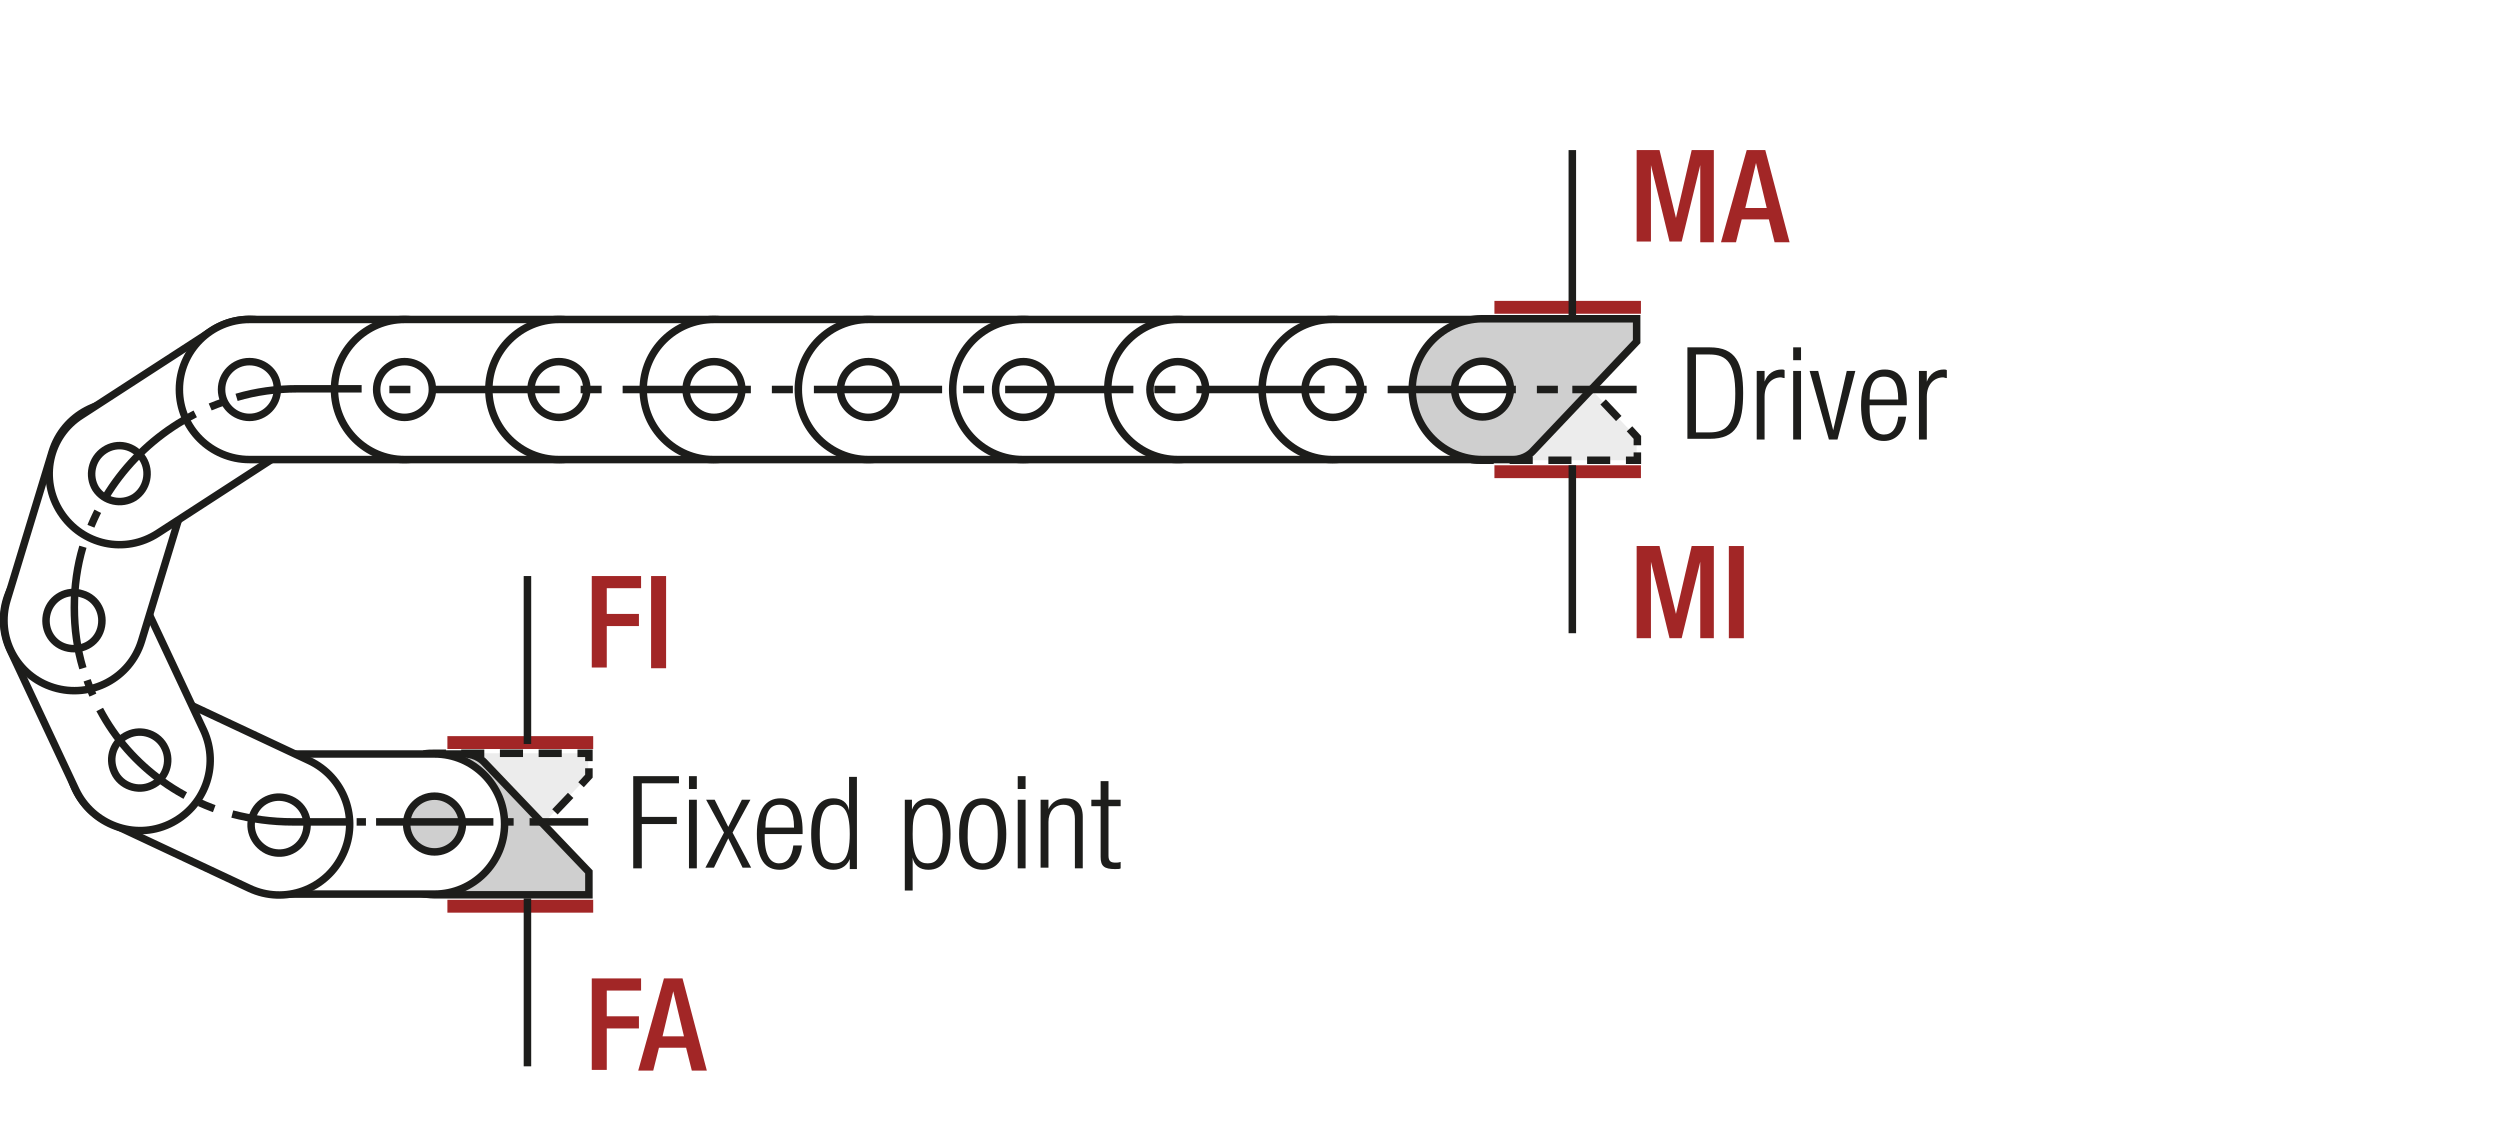 <?xml version="1.0" encoding="utf-8"?>
<svg xmlns="http://www.w3.org/2000/svg" xmlns:xlink="http://www.w3.org/1999/xlink" version="1.1" id="Ebene_1" x="0px" y="0px" width="349.8px" height="159.7px" viewBox="0 0 349.8 159.7" xml:space="preserve">
<style type="text/css">
	.st0{fill:none;}
	.st1{fill:none;stroke:#1D1D1B;stroke-width:1.05;}
	.st2{fill:#1D1D1B;}
	.st3{clip-path:url(#SVGID_2_);fill:none;stroke:#1D1D1B;stroke-width:1.05;stroke-dasharray:4.266,4.266;}
	.st4{clip-path:url(#SVGID_2_);fill:none;stroke:#1D1D1B;stroke-width:1.05;}
	.st5{clip-path:url(#SVGID_2_);fill:#ECECEC;}
	.st6{clip-path:url(#SVGID_4_);fill:none;stroke:#1D1D1B;stroke-width:1.05;}
	.st7{fill:none;stroke:#1D1D1B;stroke-width:1.05;stroke-linejoin:round;}
	
		.st8{clip-path:url(#SVGID_6_);fill:none;stroke:#1D1D1B;stroke-width:1.05;stroke-linejoin:round;stroke-dasharray:17.712,2.712,2.712,2.712;stroke-dashoffset:20;}
	
		.st9{clip-path:url(#SVGID_6_);fill:none;stroke:#1D1D1B;stroke-width:1.05;stroke-linejoin:round;stroke-dasharray:20.835,5.835,5.835,5.835;stroke-dashoffset:26;}
	
		.st10{clip-path:url(#SVGID_6_);fill:none;stroke:#1D1D1B;stroke-width:1.05;stroke-linejoin:round;stroke-dasharray:20.907,5.907,5.907,5.907;stroke-dashoffset:26;}
	
		.st11{clip-path:url(#SVGID_6_);fill:none;stroke:#1D1D1B;stroke-width:1.05;stroke-linejoin:round;stroke-dasharray:17.427,2.427,2.427,2.427;stroke-dashoffset:19;}
	.st12{clip-path:url(#SVGID_6_);fill:none;stroke:#1D1D1B;stroke-width:1.05;stroke-linejoin:round;}
	
		.st13{clip-path:url(#SVGID_6_);fill:none;stroke:#1D1D1B;stroke-width:1.05;stroke-linejoin:round;stroke-dasharray:19.893,4.893,4.893,4.893;stroke-dashoffset:24;}
	
		.st14{clip-path:url(#SVGID_6_);fill:none;stroke:#1D1D1B;stroke-width:1.05;stroke-linejoin:round;stroke-dasharray:18.048,3.048,3.048,3.048;stroke-dashoffset:21;}
	.st15{clip-path:url(#SVGID_8_);}
	.st16{fill:#FFFFFF;}
	.st17{fill:#A22626;}
	.st18{fill:none;stroke:#1D1D1B;stroke-width:1.5;stroke-linecap:round;stroke-linejoin:round;}
	.st19{clip-path:url(#SVGID_10_);fill:#FFFFFF;}
	.st20{clip-path:url(#SVGID_10_);fill:none;stroke:#1D1D1B;stroke-width:1.5;stroke-linecap:round;stroke-linejoin:round;}
	.st21{clip-path:url(#SVGID_12_);fill:#FFFFFF;}
	.st22{clip-path:url(#SVGID_12_);fill:none;stroke:#1D1D1B;stroke-width:1.5;stroke-linecap:round;stroke-linejoin:round;}
	.st23{clip-path:url(#SVGID_14_);fill:none;stroke:#1D1D1B;stroke-width:1.5;stroke-linecap:round;stroke-linejoin:round;}
	.st24{clip-path:url(#SVGID_16_);fill:none;stroke:#1D1D1B;stroke-width:1.5;stroke-linecap:round;stroke-linejoin:round;}
	.st25{clip-path:url(#SVGID_18_);fill:#FFFFFF;}
	.st26{clip-path:url(#SVGID_18_);fill:none;stroke:#1D1D1B;stroke-width:1.5;stroke-miterlimit:10;}
	.st27{fill:none;stroke:#1D1D1B;stroke-width:1.5;stroke-miterlimit:10;}
	.st28{clip-path:url(#SVGID_20_);fill:#FFFFFF;}
	.st29{clip-path:url(#SVGID_22_);fill:#FFFFFF;}
	.st30{clip-path:url(#SVGID_24_);fill:#FFFFFF;}
	.st31{clip-path:url(#SVGID_26_);fill:#FFFFFF;}
	.st32{clip-path:url(#SVGID_28_);fill:#FFFFFF;}
	.st33{clip-path:url(#SVGID_30_);fill:#FFFFFF;}
	.st34{clip-path:url(#SVGID_32_);fill:none;stroke:#1D1D1B;stroke-width:1.5;stroke-linecap:round;stroke-linejoin:round;}
	.st35{clip-path:url(#SVGID_34_);fill:#FFFFFF;}
	.st36{clip-path:url(#SVGID_34_);fill:none;stroke:#1D1D1B;stroke-width:1.5;stroke-miterlimit:10;}
	.st37{clip-path:url(#SVGID_36_);fill:#FFFFFF;}
	.st38{clip-path:url(#SVGID_38_);fill:#FFFFFF;}
	.st39{clip-path:url(#SVGID_40_);fill:#FFFFFF;}
	.st40{clip-path:url(#SVGID_42_);fill:#FFFFFF;}
	.st41{clip-path:url(#SVGID_44_);fill:#FFFFFF;}
	.st42{clip-path:url(#SVGID_46_);fill:#FFFFFF;}
	.st43{clip-path:url(#SVGID_48_);fill:none;stroke:#1D1D1B;stroke-width:1.5;stroke-linecap:round;stroke-linejoin:round;}
	.st44{clip-path:url(#SVGID_50_);fill:none;stroke:#1D1D1B;stroke-width:1.5;stroke-linecap:round;stroke-linejoin:round;}
	.st45{clip-path:url(#SVGID_52_);fill:#FFFFFF;}
	.st46{clip-path:url(#SVGID_52_);fill:none;stroke:#1D1D1B;stroke-width:1.5;stroke-miterlimit:10;}
	.st47{clip-path:url(#SVGID_54_);fill:#FFFFFF;}
	.st48{clip-path:url(#SVGID_56_);fill:#FFFFFF;}
	.st49{clip-path:url(#SVGID_58_);fill:#FFFFFF;}
	.st50{clip-path:url(#SVGID_60_);fill:#FFFFFF;}
	.st51{clip-path:url(#SVGID_62_);fill:#FFFFFF;}
	.st52{clip-path:url(#SVGID_64_);fill:#FFFFFF;}
	.st53{clip-path:url(#SVGID_66_);fill:none;stroke:#1D1D1B;stroke-width:1.5;stroke-linecap:round;stroke-linejoin:round;}
	.st54{clip-path:url(#SVGID_68_);fill:#FFFFFF;}
	.st55{clip-path:url(#SVGID_68_);fill:none;stroke:#1D1D1B;stroke-width:1.5;stroke-miterlimit:10;}
	.st56{clip-path:url(#SVGID_70_);fill:#FFFFFF;}
	.st57{clip-path:url(#SVGID_72_);fill:#FFFFFF;}
	.st58{clip-path:url(#SVGID_74_);fill:#FFFFFF;}
	.st59{clip-path:url(#SVGID_76_);fill:#FFFFFF;}
	.st60{clip-path:url(#SVGID_78_);fill:#FFFFFF;}
	.st61{clip-path:url(#SVGID_80_);fill:#FFFFFF;}
	.st62{fill:#ECECEC;}
	.st63{clip-path:url(#SVGID_82_);fill:none;stroke:#1D1D1B;stroke-width:1.5;stroke-linecap:round;stroke-linejoin:round;}
	.st64{clip-path:url(#SVGID_84_);fill:none;stroke:#1D1D1B;stroke-width:1.5;stroke-linecap:round;stroke-linejoin:round;}
	.st65{clip-path:url(#SVGID_86_);fill:#FFFFFF;}
	.st66{clip-path:url(#SVGID_86_);fill:none;stroke:#1D1D1B;stroke-width:1.5;stroke-linecap:round;stroke-linejoin:round;}
	.st67{fill:none;stroke:#1D1D1B;stroke-width:1.5;stroke-linecap:round;stroke-linejoin:round;stroke-miterlimit:10;}
	.st68{fill:none;stroke:#1D1D1B;stroke-width:0.75;stroke-dasharray:11.157,2.157,0.207,2.157;stroke-dashoffset:13;}
	.st69{fill:none;stroke:#1D1D1B;stroke-width:1.05;stroke-dasharray:12.567,3.567,1.617,3.567;stroke-dashoffset:16;}
	
		.st70{clip-path:url(#SVGID_88_);fill:none;stroke:#1D1D1B;stroke-width:1.5;stroke-linecap:round;stroke-linejoin:round;stroke-dasharray:0,4.527;}
	.st71{clip-path:url(#SVGID_88_);fill:none;stroke:#1D1D1B;stroke-width:1.5;stroke-linecap:round;stroke-linejoin:round;}
	.st72{fill:#2D4D96;}
	.st73{fill:none;stroke:#A22626;stroke-width:1.05;}
	.st74{clip-path:url(#SVGID_90_);fill:#ECECEC;}
	
		.st75{clip-path:url(#SVGID_90_);fill:none;stroke:#1D1D1B;stroke-width:1.5;stroke-linecap:round;stroke-linejoin:round;stroke-miterlimit:10;}
	.st76{clip-path:url(#SVGID_90_);fill:none;stroke:#1D1D1B;stroke-width:1.5;stroke-linecap:round;stroke-linejoin:round;}
	.st77{clip-path:url(#SVGID_90_);fill:#FFFFFF;}
	
		.st78{clip-path:url(#SVGID_90_);fill:none;stroke:#1D1D1B;stroke-width:1.05;stroke-linecap:round;stroke-linejoin:round;stroke-miterlimit:10;}
	.st79{clip-path:url(#SVGID_90_);fill:none;stroke:#1D1D1B;stroke-width:1.05;stroke-miterlimit:10;}
	.st80{clip-path:url(#SVGID_90_);fill:none;stroke:#1D1D1B;stroke-width:1.05;stroke-miterlimit:10;stroke-dasharray:0.543,1.554;}
	
		.st81{clip-path:url(#SVGID_90_);fill:none;stroke:#1D1D1B;stroke-width:1.05;stroke-miterlimit:10;stroke-dasharray:6.213,1.554,0.543,1.554;}
	.st82{clip-path:url(#SVGID_90_);fill:none;stroke:#1D1D1B;stroke-width:1.05;stroke-miterlimit:10;stroke-dasharray:0.714,2.043;}
	
		.st83{clip-path:url(#SVGID_90_);fill:none;stroke:#1D1D1B;stroke-width:1.05;stroke-miterlimit:10;stroke-dasharray:8.166,2.043,0.714,2.043;}
	
		.st84{clip-path:url(#SVGID_90_);fill:none;stroke:#1D1D1B;stroke-width:1.05;stroke-miterlimit:10;stroke-dasharray:8.169,2.043,0.714,2.043;}
	.st85{clip-path:url(#SVGID_90_);fill:none;stroke:#1D1D1B;stroke-width:1.05;stroke-miterlimit:10;stroke-dasharray:0.714,2.04;}
	
		.st86{clip-path:url(#SVGID_90_);fill:none;stroke:#1D1D1B;stroke-width:1.05;stroke-miterlimit:10;stroke-dasharray:8.166,2.04,0.714,2.04;}
	.st87{clip-path:url(#SVGID_90_);fill:none;stroke:#1D1D1B;stroke-width:1.05;stroke-miterlimit:10;stroke-dasharray:1.227,3.507;}
	
		.st88{clip-path:url(#SVGID_90_);fill:none;stroke:#1D1D1B;stroke-width:1.05;stroke-miterlimit:10;stroke-dasharray:14.031,3.507,1.227,3.507;}
	.st89{clip-path:url(#SVGID_90_);fill:none;stroke:#1D1D1B;stroke-width:1.05;stroke-dasharray:12,6;}
	.st90{clip-path:url(#SVGID_90_);fill:#C30D40;}
	
		.st91{clip-path:url(#SVGID_90_);fill:none;stroke:#1D1D1B;stroke-width:1.5;stroke-linecap:round;stroke-linejoin:round;stroke-dasharray:4.212,2.106;}
	.st92{clip-path:url(#SVGID_90_);fill:none;stroke:#1D1D1B;stroke-width:1.05;stroke-miterlimit:10;stroke-dasharray:1.26,3.603;}
	.st93{clip-path:url(#SVGID_90_);fill:none;stroke:#1D1D1B;stroke-width:1.05;stroke-miterlimit:10;stroke-dasharray:1.26,3.6;}
	.st94{clip-path:url(#SVGID_90_);fill:none;stroke:#1D1D1B;stroke-width:1.05;stroke-miterlimit:10;stroke-dasharray:1.029,2.94;}
	
		.st95{clip-path:url(#SVGID_90_);fill:none;stroke:#1D1D1B;stroke-width:1.05;stroke-miterlimit:10;stroke-dasharray:11.763,2.94,1.029,2.94;}
	.st96{clip-path:url(#SVGID_90_);fill:none;stroke:#1D1D1B;stroke-width:1.05;stroke-miterlimit:10;stroke-dasharray:12,3,1.05,3;}
	
		.st97{clip-path:url(#SVGID_92_);fill:none;stroke:#1D1D1B;stroke-width:1.05;stroke-dasharray:12.372,3.372,1.422,4.872;stroke-dashoffset:15;}
	.st98{clip-path:url(#SVGID_94_);fill:#1D1D1B;}
	.st99{clip-path:url(#SVGID_96_);fill:#ECECEC;}
	
		.st100{clip-path:url(#SVGID_96_);fill:none;stroke:#1D1D1B;stroke-width:1.5;stroke-linecap:round;stroke-linejoin:round;stroke-miterlimit:10;}
	.st101{clip-path:url(#SVGID_96_);fill:none;stroke:#1D1D1B;stroke-width:1.5;stroke-linecap:round;stroke-linejoin:round;}
	.st102{clip-path:url(#SVGID_96_);fill:#FFFFFF;}
	
		.st103{clip-path:url(#SVGID_96_);fill:none;stroke:#1D1D1B;stroke-width:1.05;stroke-linecap:round;stroke-linejoin:round;stroke-miterlimit:10;}
	.st104{clip-path:url(#SVGID_96_);fill:none;stroke:#1D1D1B;stroke-width:1.05;stroke-miterlimit:10;}
	.st105{clip-path:url(#SVGID_96_);fill:none;stroke:#1D1D1B;stroke-width:1.05;stroke-miterlimit:10;stroke-dasharray:0.543,1.554;}
	
		.st106{clip-path:url(#SVGID_96_);fill:none;stroke:#1D1D1B;stroke-width:1.05;stroke-miterlimit:10;stroke-dasharray:6.213,1.554,0.543,1.554;}
	.st107{clip-path:url(#SVGID_96_);fill:none;stroke:#1D1D1B;stroke-width:1.05;stroke-miterlimit:10;stroke-dasharray:0.714,2.043;}
	
		.st108{clip-path:url(#SVGID_96_);fill:none;stroke:#1D1D1B;stroke-width:1.05;stroke-miterlimit:10;stroke-dasharray:8.166,2.043,0.714,2.043;}
	
		.st109{clip-path:url(#SVGID_96_);fill:none;stroke:#1D1D1B;stroke-width:1.05;stroke-miterlimit:10;stroke-dasharray:8.169,2.043,0.714,2.043;}
	.st110{clip-path:url(#SVGID_96_);fill:none;stroke:#1D1D1B;stroke-width:1.05;stroke-miterlimit:10;stroke-dasharray:0.714,2.04;}
	
		.st111{clip-path:url(#SVGID_96_);fill:none;stroke:#1D1D1B;stroke-width:1.05;stroke-miterlimit:10;stroke-dasharray:8.166,2.04,0.714,2.04;}
	.st112{clip-path:url(#SVGID_96_);fill:none;stroke:#1D1D1B;stroke-width:1.05;stroke-miterlimit:10;stroke-dasharray:1.227,3.507;}
	
		.st113{clip-path:url(#SVGID_96_);fill:none;stroke:#1D1D1B;stroke-width:1.05;stroke-miterlimit:10;stroke-dasharray:14.031,3.507,1.227,3.507;}
	.st114{clip-path:url(#SVGID_96_);fill:none;stroke:#1D1D1B;stroke-width:1.05;stroke-dasharray:12,6;}
	.st115{clip-path:url(#SVGID_96_);fill:#C30D40;}
	
		.st116{clip-path:url(#SVGID_96_);fill:none;stroke:#1D1D1B;stroke-width:1.5;stroke-linecap:round;stroke-linejoin:round;stroke-dasharray:4.212,2.106;}
	.st117{clip-path:url(#SVGID_96_);fill:none;stroke:#1D1D1B;stroke-width:1.05;stroke-miterlimit:10;stroke-dasharray:1.26,3.603;}
	.st118{clip-path:url(#SVGID_96_);fill:none;stroke:#1D1D1B;stroke-width:1.05;stroke-miterlimit:10;stroke-dasharray:1.26,3.6;}
	.st119{clip-path:url(#SVGID_96_);fill:none;stroke:#1D1D1B;stroke-width:1.05;stroke-miterlimit:10;stroke-dasharray:1.029,2.94;}
	
		.st120{clip-path:url(#SVGID_96_);fill:none;stroke:#1D1D1B;stroke-width:1.05;stroke-miterlimit:10;stroke-dasharray:11.763,2.94,1.029,2.94;}
	.st121{clip-path:url(#SVGID_96_);fill:none;stroke:#1D1D1B;stroke-width:1.05;stroke-miterlimit:10;stroke-dasharray:12,3,1.05,3;}
	.st122{fill:none;stroke:#1D1D1B;stroke-width:1.05;stroke-dasharray:11.949,2.949,0.999,4.449;stroke-dashoffset:14;}
	.st123{fill:none;stroke:#9C9B9B;stroke-width:1.572;stroke-linecap:round;stroke-linejoin:round;stroke-dasharray:0,4.719;}
	.st124{fill:none;stroke:#9C9B9B;stroke-width:1.572;stroke-linecap:round;stroke-linejoin:round;}
	.st125{fill:none;stroke:#1D1D1B;stroke-width:1.572;stroke-linecap:round;stroke-linejoin:round;stroke-dasharray:0,4.719;}
	.st126{fill:none;stroke:#1D1D1B;stroke-width:1.572;stroke-linecap:round;stroke-linejoin:round;}
	.st127{fill:none;stroke:#9C9B9B;stroke-width:1.5;stroke-linecap:round;stroke-linejoin:round;stroke-dasharray:0,4.5;}
	.st128{fill:none;stroke:#9C9B9B;stroke-width:1.5;stroke-linecap:round;stroke-linejoin:round;}
	.st129{fill:none;stroke:#1D1D1B;stroke-width:1.5;stroke-linecap:round;stroke-linejoin:round;stroke-dasharray:0,4.5;}
	.st130{fill:none;stroke:#1D1D1B;stroke-width:1.572;}
	.st131{fill:none;stroke:#1D1D1B;stroke-width:1.5;}
	.st132{fill:none;stroke:#1D1D1B;stroke-width:1.572;stroke-linecap:round;stroke-linejoin:round;stroke-dasharray:0,5.166;}
	.st133{fill:none;stroke:#CD8E80;stroke-width:6.174;}
	.st134{fill:none;stroke:#A22626;stroke-width:6.174;}
	.st135{clip-path:url(#SVGID_98_);fill:#ECECEC;}
	.st136{clip-path:url(#SVGID_98_);fill:none;stroke:#1D1D1B;stroke-width:1.5;stroke-linecap:round;stroke-linejoin:round;}
	
		.st137{clip-path:url(#SVGID_100_);fill:none;stroke:#1D1D1B;stroke-width:1.5;stroke-linecap:round;stroke-linejoin:round;stroke-miterlimit:10;}
	.st138{fill:none;stroke:#1D1D1B;stroke-width:1.05;stroke-dasharray:8.679,0;}
	.st139{fill:none;stroke:#1D1D1B;stroke-width:1.05;stroke-dasharray:13.218,4.218,2.268,4.218;stroke-dashoffset:17;}
	.st140{fill:none;stroke:#1D1D1B;stroke-width:1.05;stroke-dasharray:11.871,2.871,0.921,4.371;stroke-dashoffset:14;}
	.st141{fill:none;stroke:#1D1D1B;stroke-width:1.05;stroke-dasharray:12.285,3.285,1.335,4.785;stroke-dashoffset:15;}
	
		.st142{clip-path:url(#SVGID_102_);fill:none;stroke:#1D1D1B;stroke-width:1.05;stroke-dasharray:13.176,4.176,2.226,4.176;stroke-dashoffset:17;}
	.st143{fill:none;stroke:#1D1D1B;stroke-width:0.864;stroke-dasharray:12.102,3.102,1.152,3.102;stroke-dashoffset:15;}
	.st144{clip-path:url(#SVGID_104_);fill:#1D1D1B;}
	.st145{clip-path:url(#SVGID_106_);fill:#1D1D1B;}
	.st146{fill:none;stroke:#1D1D1B;stroke-width:1.05;stroke-dasharray:12.201,3.201,1.251,4.701;stroke-dashoffset:15;}
	.st147{fill:none;stroke:#1D1D1B;stroke-width:0.75;stroke-linecap:round;}
	.st148{fill:none;stroke:#1D1D1B;stroke-width:1.05;stroke-linecap:round;stroke-linejoin:round;}
	.st149{fill:none;stroke:#1D1D1B;stroke-width:0.75;stroke-linecap:round;stroke-linejoin:round;}
	.st150{clip-path:url(#SVGID_108_);fill:#FFFFFF;}
	.st151{clip-path:url(#SVGID_108_);fill:none;stroke:#1D1D1B;stroke-width:1.5;stroke-linecap:round;stroke-linejoin:round;}
	.st152{clip-path:url(#SVGID_110_);fill:#FFFFFF;}
	.st153{clip-path:url(#SVGID_110_);fill:none;stroke:#1D1D1B;stroke-width:1.5;stroke-linecap:round;stroke-linejoin:round;}
	.st154{clip-path:url(#SVGID_112_);fill:#ECECEC;}
	.st155{clip-path:url(#SVGID_112_);fill:none;stroke:#1D1D1B;stroke-width:1.5;stroke-linecap:round;stroke-linejoin:round;}
	.st156{fill:#E9EAF5;}
	.st157{fill:none;stroke:#9C9B9B;stroke-width:0.75;stroke-miterlimit:10;stroke-dasharray:2.985,2.985;}
	.st158{fill:none;stroke:#9C9B9B;stroke-width:0.75;stroke-miterlimit:10;}
	.st159{filter:url(#Adobe_OpacityMaskFilter);}
	.st160{clip-path:url(#SVGID_114_);fill:url(#SVGID_116_);}
	.st161{clip-path:url(#SVGID_114_);mask:url(#SVGID_115_);}
	.st162{clip-path:url(#SVGID_118_);fill:#2D4D96;}
	.st163{clip-path:url(#SVGID_118_);fill:none;stroke:#1D1D1B;stroke-width:0.75;stroke-miterlimit:10;}
	.st164{filter:url(#Adobe_OpacityMaskFilter_1_);}
	.st165{clip-path:url(#SVGID_120_);fill:url(#SVGID_122_);}
	.st166{clip-path:url(#SVGID_120_);mask:url(#SVGID_121_);}
	.st167{clip-path:url(#SVGID_124_);fill:#2D4D96;}
	.st168{clip-path:url(#SVGID_124_);fill:none;stroke:#1D1D1B;stroke-width:0.75;stroke-miterlimit:10;}
	.st169{filter:url(#Adobe_OpacityMaskFilter_2_);}
	.st170{clip-path:url(#SVGID_120_);fill:url(#SVGID_126_);}
	.st171{clip-path:url(#SVGID_120_);mask:url(#SVGID_125_);}
	.st172{clip-path:url(#SVGID_128_);fill:#2D4D96;}
	.st173{clip-path:url(#SVGID_128_);fill:none;stroke:#1D1D1B;stroke-width:0.75;stroke-miterlimit:10;}
	.st174{filter:url(#Adobe_OpacityMaskFilter_3_);}
	.st175{clip-path:url(#SVGID_130_);fill:url(#SVGID_132_);}
	.st176{clip-path:url(#SVGID_130_);mask:url(#SVGID_131_);}
	.st177{clip-path:url(#SVGID_134_);fill:#2D4D96;}
	.st178{clip-path:url(#SVGID_134_);fill:none;stroke:#1D1D1B;stroke-width:0.75;stroke-miterlimit:10;}
	.st179{filter:url(#Adobe_OpacityMaskFilter_4_);}
	.st180{clip-path:url(#SVGID_136_);fill:url(#SVGID_138_);}
	.st181{clip-path:url(#SVGID_136_);mask:url(#SVGID_137_);}
	.st182{clip-path:url(#SVGID_140_);fill:#2D4D96;}
	.st183{clip-path:url(#SVGID_140_);fill:none;stroke:#1D1D1B;stroke-width:0.75;stroke-miterlimit:10;}
	.st184{filter:url(#Adobe_OpacityMaskFilter_5_);}
	.st185{clip-path:url(#SVGID_136_);fill:url(#SVGID_142_);}
	.st186{clip-path:url(#SVGID_136_);mask:url(#SVGID_141_);}
	.st187{clip-path:url(#SVGID_144_);fill:#2D4D96;}
	.st188{clip-path:url(#SVGID_144_);fill:none;stroke:#1D1D1B;stroke-width:0.75;stroke-miterlimit:10;}
	.st189{filter:url(#Adobe_OpacityMaskFilter_6_);}
	.st190{clip-path:url(#SVGID_146_);fill:url(#SVGID_148_);}
	.st191{clip-path:url(#SVGID_146_);mask:url(#SVGID_147_);}
	.st192{clip-path:url(#SVGID_150_);fill:#2D4D96;}
	.st193{clip-path:url(#SVGID_150_);fill:none;stroke:#1D1D1B;stroke-width:0.75;stroke-miterlimit:10;}
	.st194{clip-path:url(#SVGID_152_);fill:#ECECEC;}
	.st195{clip-path:url(#SVGID_152_);fill:none;stroke:#1D1D1B;stroke-width:1.5;stroke-linecap:round;stroke-linejoin:round;}
	.st196{fill:none;stroke:#1D1D1B;stroke-width:1.5;stroke-linecap:round;stroke-linejoin:round;stroke-dasharray:0,3.111;}
	
		.st197{clip-path:url(#SVGID_154_);fill:none;stroke:#1D1D1B;stroke-width:1.5;stroke-linecap:round;stroke-linejoin:round;stroke-miterlimit:10;}
	.st198{fill:none;stroke:#1D1D1B;stroke-width:3;}
	.st199{clip-path:url(#SVGID_156_);fill:#1D1D1B;}
	.st200{clip-path:url(#SVGID_158_);fill:#1D1D1B;}
	.st201{clip-path:url(#SVGID_160_);fill:#1D1D1B;}
	.st202{clip-path:url(#SVGID_162_);fill:#1D1D1B;}
	.st203{clip-path:url(#SVGID_164_);fill:#1D1D1B;}
	.st204{clip-path:url(#SVGID_166_);fill:#1D1D1B;}
	.st205{clip-path:url(#SVGID_168_);fill:#1D1D1B;}
	.st206{clip-path:url(#SVGID_170_);fill:#1D1D1B;}
	.st207{clip-path:url(#SVGID_172_);fill:#1D1D1B;}
	.st208{clip-path:url(#SVGID_174_);fill:#1D1D1B;}
	.st209{clip-path:url(#SVGID_176_);fill:#1D1D1B;}
	.st210{clip-path:url(#SVGID_178_);fill:#1D1D1B;}
	.st211{clip-path:url(#SVGID_180_);fill:#1D1D1B;}
	.st212{clip-path:url(#SVGID_182_);fill:#1D1D1B;}
	.st213{clip-path:url(#SVGID_184_);fill:#1D1D1B;}
	.st214{clip-path:url(#SVGID_186_);fill:#1D1D1B;}
	.st215{clip-path:url(#SVGID_188_);fill:#1D1D1B;}
	.st216{clip-path:url(#SVGID_190_);fill:#1D1D1B;}
	.st217{clip-path:url(#SVGID_192_);fill:#1D1D1B;}
	.st218{clip-path:url(#SVGID_194_);fill:#1D1D1B;}
	.st219{clip-path:url(#SVGID_196_);fill:#1D1D1B;}
	.st220{clip-path:url(#SVGID_198_);fill:#1D1D1B;}
	.st221{clip-path:url(#SVGID_200_);fill:#1D1D1B;}
	.st222{clip-path:url(#SVGID_202_);fill:#1D1D1B;}
	.st223{clip-path:url(#SVGID_204_);fill:#FFFFFF;}
	.st224{clip-path:url(#SVGID_204_);fill:none;stroke:#1D1D1B;stroke-width:1.5;stroke-linecap:round;stroke-linejoin:round;}
	.st225{clip-path:url(#SVGID_206_);fill:#FFFFFF;}
	.st226{clip-path:url(#SVGID_206_);fill:none;stroke:#1D1D1B;stroke-width:1.5;stroke-linecap:round;stroke-linejoin:round;}
	.st227{clip-path:url(#SVGID_208_);fill:#ECECEC;}
	.st228{clip-path:url(#SVGID_208_);fill:none;stroke:#1D1D1B;stroke-width:1.5;stroke-linecap:round;stroke-linejoin:round;}
	
		.st229{clip-path:url(#SVGID_208_);fill:none;stroke:#1D1D1B;stroke-width:1.05;stroke-dasharray:13.176,4.176,2.226,4.176;stroke-dashoffset:17;}
	.st230{clip-path:url(#SVGID_210_);fill:#FFFFFF;}
	.st231{clip-path:url(#SVGID_210_);fill:none;stroke:#1D1D1B;stroke-width:1.5;stroke-linecap:round;stroke-linejoin:round;}
	.st232{clip-path:url(#SVGID_212_);fill:#FFFFFF;}
	.st233{clip-path:url(#SVGID_212_);fill:none;stroke:#1D1D1B;stroke-width:1.5;stroke-linecap:round;stroke-linejoin:round;}
	.st234{clip-path:url(#SVGID_214_);fill:#ECECEC;}
	.st235{clip-path:url(#SVGID_214_);fill:none;stroke:#1D1D1B;stroke-width:1.5;}
	.st236{clip-path:url(#SVGID_214_);fill:none;stroke:#1D1D1B;stroke-width:1.05;}
	.st237{fill:none;stroke:#1D1D1B;stroke-width:1.05;stroke-dasharray:11.802,2.802,0.852,2.802;stroke-dashoffset:14;}
	.st238{fill:none;stroke:#1D1D1B;stroke-width:1.05;stroke-dasharray:12.267,3.267,1.317,3.267;stroke-dashoffset:15;}
	
		.st239{clip-path:url(#SVGID_216_);fill:none;stroke:#1D1D1B;stroke-width:1.05;stroke-dasharray:11.961,2.961,1.011,2.961;stroke-dashoffset:14;}
	.st240{fill:none;stroke:#1D1D1B;stroke-width:0.75;}
	.st241{filter:url(#Adobe_OpacityMaskFilter_7_);}
	.st242{clip-path:url(#SVGID_218_);fill:url(#SVGID_220_);}
	.st243{clip-path:url(#SVGID_218_);mask:url(#SVGID_219_);}
	.st244{clip-path:url(#SVGID_222_);fill:#2D4D96;}
	.st245{clip-path:url(#SVGID_222_);fill:none;stroke:#1D1D1B;stroke-width:0.75;stroke-miterlimit:10;}
	.st246{filter:url(#Adobe_OpacityMaskFilter_8_);}
	.st247{clip-path:url(#SVGID_218_);fill:url(#SVGID_224_);}
	.st248{clip-path:url(#SVGID_218_);mask:url(#SVGID_223_);}
	.st249{clip-path:url(#SVGID_226_);fill:#2D4D96;}
	.st250{clip-path:url(#SVGID_226_);fill:none;stroke:#1D1D1B;stroke-width:0.75;stroke-miterlimit:10;}
	.st251{filter:url(#Adobe_OpacityMaskFilter_9_);}
	.st252{clip-path:url(#SVGID_218_);fill:url(#SVGID_228_);}
	.st253{clip-path:url(#SVGID_218_);mask:url(#SVGID_227_);}
	.st254{clip-path:url(#SVGID_230_);fill:#2D4D96;}
	.st255{clip-path:url(#SVGID_230_);fill:none;stroke:#1D1D1B;stroke-width:0.75;stroke-miterlimit:10;}
	.st256{filter:url(#Adobe_OpacityMaskFilter_10_);}
	.st257{clip-path:url(#SVGID_218_);fill:url(#SVGID_232_);}
	.st258{clip-path:url(#SVGID_218_);mask:url(#SVGID_231_);}
	.st259{clip-path:url(#SVGID_234_);fill:#2D4D96;}
	.st260{clip-path:url(#SVGID_234_);fill:none;stroke:#1D1D1B;stroke-width:0.75;stroke-miterlimit:10;}
	.st261{filter:url(#Adobe_OpacityMaskFilter_11_);}
	.st262{clip-path:url(#SVGID_218_);fill:url(#SVGID_236_);}
	.st263{clip-path:url(#SVGID_218_);mask:url(#SVGID_235_);}
	.st264{clip-path:url(#SVGID_238_);fill:#2D4D96;}
	.st265{clip-path:url(#SVGID_238_);fill:none;stroke:#1D1D1B;stroke-width:0.75;stroke-miterlimit:10;}
	.st266{filter:url(#Adobe_OpacityMaskFilter_12_);}
	.st267{clip-path:url(#SVGID_218_);fill:url(#SVGID_240_);}
	.st268{clip-path:url(#SVGID_218_);mask:url(#SVGID_239_);}
	.st269{clip-path:url(#SVGID_242_);fill:#2D4D96;}
	.st270{clip-path:url(#SVGID_242_);fill:none;stroke:#1D1D1B;stroke-width:0.75;stroke-miterlimit:10;}
	.st271{filter:url(#Adobe_OpacityMaskFilter_13_);}
	.st272{clip-path:url(#SVGID_218_);fill:url(#SVGID_244_);}
	.st273{clip-path:url(#SVGID_218_);mask:url(#SVGID_243_);}
	.st274{clip-path:url(#SVGID_246_);fill:#2D4D96;}
	.st275{clip-path:url(#SVGID_246_);fill:none;stroke:#1D1D1B;stroke-width:0.75;stroke-miterlimit:10;}
	.st276{filter:url(#Adobe_OpacityMaskFilter_14_);}
	.st277{clip-path:url(#SVGID_218_);fill:url(#SVGID_248_);}
	.st278{clip-path:url(#SVGID_218_);mask:url(#SVGID_247_);}
	.st279{clip-path:url(#SVGID_250_);fill:#2D4D96;}
	.st280{clip-path:url(#SVGID_250_);fill:none;stroke:#1D1D1B;stroke-width:0.75;stroke-miterlimit:10;}
	.st281{clip-path:url(#SVGID_252_);fill:#ECECEC;}
	.st282{clip-path:url(#SVGID_252_);fill:none;stroke:#1D1D1B;stroke-width:1.5;stroke-linecap:round;stroke-linejoin:round;}
	
		.st283{clip-path:url(#SVGID_254_);fill:none;stroke:#1D1D1B;stroke-width:1.5;stroke-linecap:round;stroke-linejoin:round;stroke-miterlimit:10;}
	.st284{clip-path:url(#SVGID_256_);fill:#1D1D1B;}
	.st285{clip-path:url(#SVGID_258_);fill:#1D1D1B;}
	.st286{clip-path:url(#SVGID_260_);fill:#1D1D1B;}
	.st287{clip-path:url(#SVGID_262_);fill:#1D1D1B;}
	.st288{clip-path:url(#SVGID_264_);fill:#1D1D1B;}
	.st289{clip-path:url(#SVGID_266_);fill:#1D1D1B;}
	.st290{clip-path:url(#SVGID_268_);fill:#1D1D1B;}
	.st291{clip-path:url(#SVGID_270_);fill:#1D1D1B;}
	.st292{clip-path:url(#SVGID_272_);fill:#1D1D1B;}
	.st293{clip-path:url(#SVGID_274_);fill:#1D1D1B;}
	.st294{clip-path:url(#SVGID_276_);fill:#1D1D1B;}
	.st295{clip-path:url(#SVGID_278_);fill:#1D1D1B;}
	.st296{clip-path:url(#SVGID_280_);fill:#1D1D1B;}
	.st297{clip-path:url(#SVGID_282_);fill:#1D1D1B;}
	.st298{clip-path:url(#SVGID_284_);fill:#1D1D1B;}
	.st299{clip-path:url(#SVGID_286_);fill:#1D1D1B;}
	.st300{clip-path:url(#SVGID_288_);fill:#1D1D1B;}
	.st301{clip-path:url(#SVGID_290_);fill:#1D1D1B;}
	.st302{clip-path:url(#SVGID_292_);fill:#1D1D1B;}
	.st303{clip-path:url(#SVGID_294_);fill:#1D1D1B;}
	.st304{clip-path:url(#SVGID_296_);fill:#1D1D1B;}
	.st305{clip-path:url(#SVGID_298_);fill:#1D1D1B;}
	.st306{clip-path:url(#SVGID_300_);fill:#1D1D1B;}
	.st307{clip-path:url(#SVGID_302_);fill:#1D1D1B;}
	.st308{clip-path:url(#SVGID_304_);fill:#1D1D1B;}
	.st309{clip-path:url(#SVGID_306_);fill:#1D1D1B;}
	.st310{clip-path:url(#SVGID_308_);fill:#1D1D1B;}
	.st311{clip-path:url(#SVGID_310_);fill:#1D1D1B;}
	.st312{clip-path:url(#SVGID_312_);fill:#1D1D1B;}
	.st313{clip-path:url(#SVGID_314_);fill:#1D1D1B;}
	.st314{clip-path:url(#SVGID_316_);fill:#1D1D1B;}
	.st315{clip-path:url(#SVGID_318_);fill:#1D1D1B;}
	.st316{clip-path:url(#SVGID_320_);fill:#1D1D1B;}
	.st317{clip-path:url(#SVGID_322_);fill:#1D1D1B;}
	.st318{clip-path:url(#SVGID_324_);fill:#ECECEC;}
	.st319{clip-path:url(#SVGID_324_);fill:none;stroke:#1D1D1B;stroke-width:1.5;stroke-linecap:round;stroke-linejoin:round;}
	.st320{clip-path:url(#SVGID_326_);fill:#ECECEC;}
	.st321{clip-path:url(#SVGID_326_);fill:none;stroke:#1D1D1B;stroke-width:1.5;stroke-linecap:round;stroke-linejoin:round;}
	.st322{clip-path:url(#SVGID_328_);fill:#ECECEC;}
	.st323{clip-path:url(#SVGID_328_);fill:none;stroke:#1D1D1B;stroke-width:1.5;stroke-linecap:round;stroke-linejoin:round;}
	.st324{clip-path:url(#SVGID_330_);fill:#FFFFFF;}
	.st325{clip-path:url(#SVGID_330_);fill:none;stroke:#1D1D1B;stroke-width:1.5;stroke-linecap:round;stroke-linejoin:round;}
	.st326{clip-path:url(#SVGID_332_);fill:#FFFFFF;}
	.st327{clip-path:url(#SVGID_332_);fill:none;stroke:#1D1D1B;stroke-width:1.5;stroke-linecap:round;stroke-linejoin:round;}
	.st328{clip-path:url(#SVGID_334_);fill:#ECECEC;}
	.st329{clip-path:url(#SVGID_334_);fill:none;stroke:#1D1D1B;stroke-width:1.5;stroke-linecap:round;stroke-linejoin:round;}
	.st330{fill:none;stroke:#1D1D1B;stroke-width:1.05;stroke-dasharray:12.594,3.594,1.644,3.594;stroke-dashoffset:16;}
	.st331{filter:url(#Adobe_OpacityMaskFilter_15_);}
	.st332{clip-path:url(#SVGID_336_);fill:url(#SVGID_338_);}
	.st333{clip-path:url(#SVGID_336_);mask:url(#SVGID_337_);}
	.st334{clip-path:url(#SVGID_340_);fill:#2D4D96;}
	.st335{clip-path:url(#SVGID_340_);fill:none;stroke:#1D1D1B;stroke-width:0.75;stroke-miterlimit:10;}
	.st336{filter:url(#Adobe_OpacityMaskFilter_16_);}
	.st337{clip-path:url(#SVGID_336_);fill:url(#SVGID_342_);}
	.st338{clip-path:url(#SVGID_336_);mask:url(#SVGID_341_);}
	.st339{clip-path:url(#SVGID_344_);fill:#2D4D96;}
	.st340{clip-path:url(#SVGID_344_);fill:none;stroke:#1D1D1B;stroke-width:0.75;stroke-miterlimit:10;}
	.st341{filter:url(#Adobe_OpacityMaskFilter_17_);}
	.st342{clip-path:url(#SVGID_336_);fill:url(#SVGID_346_);}
	.st343{clip-path:url(#SVGID_336_);mask:url(#SVGID_345_);}
	.st344{clip-path:url(#SVGID_348_);fill:#2D4D96;}
	.st345{clip-path:url(#SVGID_348_);fill:none;stroke:#1D1D1B;stroke-width:0.75;stroke-miterlimit:10;}
	.st346{filter:url(#Adobe_OpacityMaskFilter_18_);}
	.st347{clip-path:url(#SVGID_336_);fill:url(#SVGID_350_);}
	.st348{clip-path:url(#SVGID_336_);mask:url(#SVGID_349_);}
	.st349{clip-path:url(#SVGID_352_);fill:#2D4D96;}
	.st350{clip-path:url(#SVGID_352_);fill:none;stroke:#1D1D1B;stroke-width:0.75;stroke-miterlimit:10;}
	.st351{filter:url(#Adobe_OpacityMaskFilter_19_);}
	.st352{clip-path:url(#SVGID_336_);fill:url(#SVGID_354_);}
	.st353{clip-path:url(#SVGID_336_);mask:url(#SVGID_353_);}
	.st354{clip-path:url(#SVGID_356_);fill:#2D4D96;}
	.st355{clip-path:url(#SVGID_356_);fill:none;stroke:#1D1D1B;stroke-width:0.75;stroke-miterlimit:10;}
	.st356{filter:url(#Adobe_OpacityMaskFilter_20_);}
	.st357{clip-path:url(#SVGID_336_);fill:url(#SVGID_358_);}
	.st358{clip-path:url(#SVGID_336_);mask:url(#SVGID_357_);}
	.st359{clip-path:url(#SVGID_360_);fill:#2D4D96;}
	.st360{clip-path:url(#SVGID_360_);fill:none;stroke:#1D1D1B;stroke-width:0.75;stroke-miterlimit:10;}
	.st361{filter:url(#Adobe_OpacityMaskFilter_21_);}
	.st362{clip-path:url(#SVGID_336_);fill:url(#SVGID_362_);}
	.st363{clip-path:url(#SVGID_336_);mask:url(#SVGID_361_);}
	.st364{clip-path:url(#SVGID_364_);fill:#2D4D96;}
	.st365{clip-path:url(#SVGID_364_);fill:none;stroke:#1D1D1B;stroke-width:0.75;stroke-miterlimit:10;}
	.st366{filter:url(#Adobe_OpacityMaskFilter_22_);}
	.st367{clip-path:url(#SVGID_336_);fill:url(#SVGID_366_);}
	.st368{clip-path:url(#SVGID_336_);mask:url(#SVGID_365_);}
	.st369{clip-path:url(#SVGID_368_);fill:#2D4D96;}
	.st370{clip-path:url(#SVGID_368_);fill:none;stroke:#1D1D1B;stroke-width:0.75;stroke-miterlimit:10;}
	.st371{filter:url(#Adobe_OpacityMaskFilter_23_);}
	.st372{clip-path:url(#SVGID_336_);fill:url(#SVGID_370_);}
	.st373{clip-path:url(#SVGID_336_);mask:url(#SVGID_369_);}
	.st374{clip-path:url(#SVGID_372_);fill:#2D4D96;}
	.st375{clip-path:url(#SVGID_372_);fill:none;stroke:#1D1D1B;stroke-width:0.75;stroke-miterlimit:10;}
	.st376{filter:url(#Adobe_OpacityMaskFilter_24_);}
	.st377{clip-path:url(#SVGID_336_);fill:url(#SVGID_374_);}
	.st378{clip-path:url(#SVGID_336_);mask:url(#SVGID_373_);}
	.st379{clip-path:url(#SVGID_376_);fill:#2D4D96;}
	.st380{clip-path:url(#SVGID_376_);fill:none;stroke:#1D1D1B;stroke-width:0.75;stroke-miterlimit:10;}
	.st381{clip-path:url(#SVGID_378_);fill:#ECECEC;}
	.st382{clip-path:url(#SVGID_378_);fill:none;stroke:#1D1D1B;stroke-width:1.5;stroke-linecap:round;stroke-linejoin:round;}
	
		.st383{clip-path:url(#SVGID_380_);fill:none;stroke:#1D1D1B;stroke-width:1.5;stroke-linecap:round;stroke-linejoin:round;stroke-miterlimit:10;}
	.st384{clip-path:url(#SVGID_382_);fill:#1D1D1B;}
	.st385{clip-path:url(#SVGID_384_);fill:#1D1D1B;}
	.st386{clip-path:url(#SVGID_386_);fill:#1D1D1B;}
	.st387{clip-path:url(#SVGID_388_);fill:#1D1D1B;}
	.st388{clip-path:url(#SVGID_390_);fill:#1D1D1B;}
	.st389{clip-path:url(#SVGID_392_);fill:#1D1D1B;}
	.st390{clip-path:url(#SVGID_394_);fill:#1D1D1B;}
	.st391{clip-path:url(#SVGID_396_);fill:#1D1D1B;}
	.st392{clip-path:url(#SVGID_398_);fill:#1D1D1B;}
	.st393{clip-path:url(#SVGID_400_);fill:#1D1D1B;}
	.st394{clip-path:url(#SVGID_402_);fill:#1D1D1B;}
	.st395{clip-path:url(#SVGID_404_);fill:#1D1D1B;}
	.st396{clip-path:url(#SVGID_406_);fill:#1D1D1B;}
	.st397{clip-path:url(#SVGID_408_);fill:#1D1D1B;}
	.st398{clip-path:url(#SVGID_410_);fill:#1D1D1B;}
	.st399{clip-path:url(#SVGID_412_);fill:#1D1D1B;}
	.st400{clip-path:url(#SVGID_414_);fill:#1D1D1B;}
	.st401{clip-path:url(#SVGID_416_);fill:#1D1D1B;}
	.st402{clip-path:url(#SVGID_418_);fill:#1D1D1B;}
	.st403{clip-path:url(#SVGID_420_);fill:#1D1D1B;}
	.st404{clip-path:url(#SVGID_422_);fill:#1D1D1B;}
	.st405{clip-path:url(#SVGID_424_);fill:#1D1D1B;}
	.st406{clip-path:url(#SVGID_426_);fill:#1D1D1B;}
	.st407{clip-path:url(#SVGID_428_);fill:#1D1D1B;}
	.st408{clip-path:url(#SVGID_430_);fill:#1D1D1B;}
	.st409{clip-path:url(#SVGID_432_);fill:#1D1D1B;}
	.st410{clip-path:url(#SVGID_434_);fill:#1D1D1B;}
	.st411{clip-path:url(#SVGID_436_);fill:#1D1D1B;}
	.st412{clip-path:url(#SVGID_438_);fill:#ECECEC;}
	.st413{clip-path:url(#SVGID_438_);fill:none;stroke:#1D1D1B;stroke-width:1.5;stroke-linecap:round;stroke-linejoin:round;}
	.st414{clip-path:url(#SVGID_440_);fill:#ECECEC;}
	.st415{clip-path:url(#SVGID_440_);fill:none;stroke:#1D1D1B;stroke-width:1.5;stroke-linecap:round;stroke-linejoin:round;}
	.st416{clip-path:url(#SVGID_442_);fill:#ECECEC;}
	.st417{clip-path:url(#SVGID_442_);fill:none;stroke:#1D1D1B;stroke-width:1.5;stroke-linecap:round;stroke-linejoin:round;}
	.st418{clip-path:url(#SVGID_444_);fill:#1D1D1B;}
	.st419{clip-path:url(#SVGID_446_);fill:#1D1D1B;}
	.st420{clip-path:url(#SVGID_448_);fill:#1D1D1B;}
	.st421{clip-path:url(#SVGID_450_);fill:#1D1D1B;}
	.st422{clip-path:url(#SVGID_452_);fill:#FFFFFF;}
	.st423{clip-path:url(#SVGID_452_);fill:none;stroke:#1D1D1B;stroke-width:1.5;stroke-linecap:round;stroke-linejoin:round;}
	.st424{clip-path:url(#SVGID_454_);fill:#FFFFFF;}
	.st425{clip-path:url(#SVGID_454_);fill:none;stroke:#1D1D1B;stroke-width:1.5;stroke-linecap:round;stroke-linejoin:round;}
	.st426{clip-path:url(#SVGID_456_);fill:#ECECEC;}
	.st427{clip-path:url(#SVGID_456_);fill:none;stroke:#1D1D1B;stroke-width:1.5;stroke-linecap:round;stroke-linejoin:round;}
	.st428{clip-path:url(#SVGID_458_);fill:#ECECEC;}
	.st429{clip-path:url(#SVGID_458_);fill:none;stroke:#1D1D1B;stroke-width:1.05;stroke-dasharray:3.102,2.052;}
	.st430{clip-path:url(#SVGID_458_);fill:none;stroke:#1D1D1B;stroke-width:1.05;stroke-dasharray:3.186,2.136;}
	.st431{clip-path:url(#SVGID_458_);fill:none;stroke:#1D1D1B;stroke-width:1.05;stroke-dasharray:3.234,2.184;}
	.st432{clip-path:url(#SVGID_458_);fill:none;stroke:#1D1D1B;stroke-width:1.05;}
	.st433{clip-path:url(#SVGID_458_);fill:#CFCFCF;}
	.st434{clip-path:url(#SVGID_458_);fill:#FFFFFF;}
	
		.st435{clip-path:url(#SVGID_458_);fill:none;stroke:#1D1D1B;stroke-width:1.05;stroke-linejoin:round;stroke-dasharray:16.416,1.416,1.416,1.416;stroke-dashoffset:17;}
	
		.st436{clip-path:url(#SVGID_458_);fill:none;stroke:#1D1D1B;stroke-width:1.05;stroke-linejoin:round;stroke-dasharray:17.226,2.226,2.226,2.226;stroke-dashoffset:19;}
	
		.st437{clip-path:url(#SVGID_458_);fill:none;stroke:#1D1D1B;stroke-width:1.05;stroke-linejoin:round;stroke-dasharray:17.304,2.304,2.304,2.304;stroke-dashoffset:19;}
	
		.st438{clip-path:url(#SVGID_458_);fill:none;stroke:#1D1D1B;stroke-width:1.05;stroke-linejoin:round;stroke-dasharray:17.94,2.94,2.94,2.94;stroke-dashoffset:20;}
	.st439{clip-path:url(#SVGID_458_);fill:none;stroke:#1D1D1B;stroke-width:1.05;stroke-linejoin:round;}
	.st440{fill:none;stroke:#A22626;stroke-width:1.8;}
</style>
<g>
	<defs>
		<rect id="SVGID_457_" width="349.8" height="159.7"></rect>
	</defs>
	<clipPath id="SVGID_2_">
		<use xlink:href="#SVGID_457_" style="overflow:visible;"></use>
	</clipPath>
	<path class="st5" d="M207.4,58.5c-2.2,0-3.9-1.8-3.9-3.9c0-2.2,1.8-3.9,3.9-3.9c2.2,0,3.9,1.8,3.9,3.9   C211.3,56.7,209.6,58.5,207.4,58.5 M197.6,54.5c0-5.4,4.4-9.8,9.8-9.8h4.3c1.7,0,2.7,1.1,2.7,1.1l14.6,15.4v3.2h-21.7   C202,64.4,197.6,60,197.6,54.5"></path>
	<path style="clip-path:url(#SVGID_2_);fill:none;stroke:#1D1D1B;stroke-width:1.05;stroke-dasharray:3.102,2.052;" d="M198.2,51   c1.1-2.9,3.6-5.2,6.6-6"></path>
	
		<line style="clip-path:url(#SVGID_2_);fill:none;stroke:#1D1D1B;stroke-width:1.05;stroke-dasharray:3.186,2.136;" x1="217" y1="48.5" x2="227.2" y2="59.3"></line>
	
		<line style="clip-path:url(#SVGID_2_);fill:none;stroke:#1D1D1B;stroke-width:1.05;stroke-dasharray:3.234,2.184;" x1="225.3" y1="64.4" x2="210.1" y2="64.4"></line>
	<path style="clip-path:url(#SVGID_2_);fill:none;stroke:#1D1D1B;stroke-width:1.05;stroke-dasharray:3.102,2.052;" d="M203.9,63.7   c-2.9-1.1-5.2-3.6-6-6.6"></path>
	<path class="st4" d="M197.7,56.1c-0.1-0.5-0.1-1-0.1-1.5s0-1,0.1-1.5 M209,64.4h-1.6c-0.5,0-1,0-1.5-0.1 M229.1,63.3v1.1h-1.6    M228,60l1.1,1.2v1.1 M210.4,44.7h1.3c1.7,0,2.7,1.1,2.7,1.1l1.1,1.2 M205.9,44.8c0.5-0.1,1-0.1,1.5-0.1h1.3"></path>
	<path class="st4" d="M209.1,58c-0.5,0.3-1.1,0.4-1.7,0.4c-0.6,0-1.2-0.1-1.7-0.4 M210.9,52.8c0.3,0.5,0.4,1.1,0.4,1.7   s-0.1,1.2-0.4,1.7 M205.7,51c0.5-0.3,1.1-0.4,1.7-0.4c0.6,0,1.2,0.1,1.7,0.4 M203.9,56.3c-0.3-0.5-0.4-1.1-0.4-1.7s0.1-1.2,0.4-1.7   "></path>
	<path class="st5" d="M60.8,111.4c-2.2,0-3.9,1.8-3.9,3.9c0,2.2,1.8,3.9,3.9,3.9c2.2,0,3.9-1.8,3.9-3.9   C64.7,113.1,62.9,111.4,60.8,111.4 M50.9,115.3c0,5.4,4.4,9.8,9.8,9.8h4.3c1.7,0,2.7-1.1,2.7-1.1l14.6-15.4v-3.2H60.8   C55.3,105.4,50.9,109.9,50.9,115.3"></path>
	<path style="clip-path:url(#SVGID_2_);fill:none;stroke:#1D1D1B;stroke-width:1.05;stroke-dasharray:3.102,2.052;" d="M51.6,118.8   c1.1,2.9,3.6,5.2,6.6,6"></path>
	
		<line style="clip-path:url(#SVGID_2_);fill:none;stroke:#1D1D1B;stroke-width:1.05;stroke-dasharray:3.186,2.136;" x1="70.3" y1="121.3" x2="80.6" y2="110.5"></line>
	
		<line style="clip-path:url(#SVGID_2_);fill:none;stroke:#1D1D1B;stroke-width:1.05;stroke-dasharray:3.234,2.184;" x1="78.6" y1="105.4" x2="63.5" y2="105.4"></line>
	<path style="clip-path:url(#SVGID_2_);fill:none;stroke:#1D1D1B;stroke-width:1.05;stroke-dasharray:3.102,2.052;" d="M57.3,106.1   c-2.9,1.1-5.2,3.6-6,6.6"></path>
	<path class="st4" d="M51.1,113.7c-0.1,0.5-0.1,1-0.1,1.5c0,0.5,0,1,0.1,1.5 M62.4,105.4h-1.6c-0.5,0-1,0-1.5,0.1 M82.4,106.5v-1.1   h-1.6 M81.3,109.8l1.1-1.2v-1.1 M63.7,125.1h1.3c1.7,0,2.7-1.1,2.7-1.1l1.1-1.2 M59.2,125c0.5,0.1,1,0.1,1.5,0.1h1.3"></path>
	<path class="st4" d="M62.5,111.8c-0.5-0.3-1.1-0.4-1.7-0.4s-1.2,0.1-1.7,0.4 M64.3,117c0.3-0.5,0.4-1.1,0.4-1.7s-0.1-1.2-0.4-1.7    M59,118.8c0.5,0.3,1.1,0.4,1.7,0.4s1.2-0.1,1.7-0.4 M57.2,113.5c-0.3,0.5-0.4,1.1-0.4,1.7s0.1,1.2,0.4,1.7"></path>
	<path style="clip-path:url(#SVGID_2_);fill:#CFCFCF;" d="M60.8,119.2c-2.2,0-3.9-1.8-3.9-3.9c0-2.2,1.8-3.9,3.9-3.9   c2.2,0,3.9,1.8,3.9,3.9C64.7,117.5,62.9,119.2,60.8,119.2 M50.9,115.3c0-5.4,4.4-9.8,9.8-9.8h4.3c1.7,0,2.7,1.1,2.7,1.1L82.4,122   v3.2H60.8C55.3,125.1,50.9,120.7,50.9,115.3"></path>
	<path class="st4" d="M60.8,119.2c-2.2,0-3.9-1.8-3.9-3.9c0-2.2,1.8-3.9,3.9-3.9c2.2,0,3.9,1.8,3.9,3.9   C64.7,117.5,62.9,119.2,60.8,119.2z M50.9,115.3c0-5.4,4.4-9.8,9.8-9.8h4.3c1.7,0,2.7,1.1,2.7,1.1L82.4,122v3.2H60.8   C55.3,125.1,50.9,120.7,50.9,115.3z"></path>
	<path style="clip-path:url(#SVGID_2_);fill:#FFFFFF;" d="M43.1,115.3c0,2.2-1.8,3.9-3.9,3.9c-2.2,0-3.9-1.8-3.9-3.9   c0-2.2,1.8-3.9,3.9-3.9C41.3,111.4,43.1,113.1,43.1,115.3"></path>
	<path class="st4" d="M43.1,115.3c0,2.2-1.8,3.9-3.9,3.9c-2.2,0-3.9-1.8-3.9-3.9c0-2.2,1.8-3.9,3.9-3.9   C41.3,111.4,43.1,113.1,43.1,115.3z"></path>
	<path style="clip-path:url(#SVGID_2_);fill:#FFFFFF;" d="M70.6,115.3c0-5.4-4.4-9.8-9.8-9.8H39.1c-5.4,0-9.8,4.4-9.8,9.8   c0,5.4,4.4,9.8,9.8,9.8h21.7C66.2,125.1,70.6,120.7,70.6,115.3"></path>
	<path class="st4" d="M70.6,115.3c0-5.4-4.4-9.8-9.8-9.8H39.1c-5.4,0-9.8,4.4-9.8,9.8c0,5.4,4.4,9.8,9.8,9.8h21.7   C66.2,125.1,70.6,120.7,70.6,115.3z"></path>
	<path style="clip-path:url(#SVGID_2_);fill:#CFCFCF;" d="M60.8,119.2c2.2,0,3.9-1.8,3.9-3.9c0-2.2-1.8-3.9-3.9-3.9   c-2.2,0-3.9,1.8-3.9,3.9C56.8,117.5,58.6,119.2,60.8,119.2"></path>
	<circle class="st4" cx="60.8" cy="115.3" r="3.9"></circle>
	<path style="clip-path:url(#SVGID_2_);fill:#FFFFFF;" d="M37.4,119c2,0.9,4.3,0.1,5.2-1.9c0.9-2,0.1-4.3-1.9-5.2   c-2-0.9-4.3-0.1-5.2,1.9C34.6,115.7,35.4,118,37.4,119 M48,119.5c2.3-4.9,0.2-10.8-4.8-13.1l-19.6-9.2c-4.9-2.3-10.8-0.2-13.1,4.8   c-2.3,4.9-0.2,10.8,4.8,13.1l19.6,9.2C39.8,126.6,45.7,124.5,48,119.5 M23,107.9c-0.9,2-3.3,2.8-5.2,1.9s-2.8-3.3-1.9-5.2   c0.9-2,3.3-2.8,5.2-1.9C23.1,103.6,23.9,105.9,23,107.9"></path>
	<path class="st4" d="M37.4,119c2,0.9,4.3,0.1,5.2-1.9c0.9-2,0.1-4.3-1.9-5.2c-2-0.9-4.3-0.1-5.2,1.9C34.6,115.7,35.4,118,37.4,119z    M48,119.5c2.3-4.9,0.2-10.8-4.8-13.1l-19.6-9.2c-4.9-2.3-10.8-0.2-13.1,4.8c-2.3,4.9-0.2,10.8,4.8,13.1l19.6,9.2   C39.8,126.6,45.7,124.5,48,119.5z M23,107.9c-0.9,2-3.3,2.8-5.2,1.9s-2.8-3.3-1.9-5.2c0.9-2,3.3-2.8,5.2-1.9   C23.1,103.6,23.9,105.9,23,107.9z"></path>
	<path style="clip-path:url(#SVGID_2_);fill:#FFFFFF;" d="M16,108c0.9,2,3.3,2.8,5.2,1.9c2-0.9,2.8-3.3,1.9-5.2   c-0.9-2-3.3-2.8-5.2-1.9C15.9,103.7,15.1,106,16,108 M23.7,115.3c4.9-2.3,7.1-8.1,4.8-13.1l-9.2-19.6c-2.3-4.9-8.2-7.1-13.1-4.8   c-4.9,2.3-7.1,8.1-4.8,13.1l9.2,19.6C12.9,115.4,18.8,117.6,23.7,115.3 M12.1,90.3c-2,0.9-4.3,0.1-5.2-1.9c-0.9-2-0.1-4.3,1.9-5.2   c2-0.9,4.3-0.1,5.2,1.9C14.9,87,14,89.4,12.1,90.3"></path>
	<path class="st4" d="M16,108c0.9,2,3.3,2.8,5.2,1.9c2-0.9,2.8-3.3,1.9-5.2c-0.9-2-3.3-2.8-5.2-1.9C15.9,103.7,15.1,106,16,108z    M23.7,115.3c4.9-2.3,7.1-8.1,4.8-13.1l-9.2-19.6c-2.3-4.9-8.2-7.1-13.1-4.8c-4.9,2.3-7.1,8.1-4.8,13.1l9.2,19.6   C12.9,115.4,18.8,117.6,23.7,115.3z M12.1,90.3c-2,0.9-4.3,0.1-5.2-1.9c-0.9-2-0.1-4.3,1.9-5.2c2-0.9,4.3-0.1,5.2,1.9   C14.9,87,14,89.4,12.1,90.3z"></path>
	<path style="clip-path:url(#SVGID_2_);fill:#FFFFFF;" d="M6.6,85.7C6,87.8,7.1,90,9.2,90.6c2.1,0.6,4.3-0.5,4.9-2.6   c0.6-2.1-0.5-4.3-2.6-4.9C9.4,82.4,7.2,83.6,6.6,85.7 M7.5,96.2c5.2,1.6,10.7-1.3,12.3-6.5L26.1,69c1.6-5.2-1.3-10.7-6.5-12.3   C14.4,55.1,8.9,58,7.3,63.2L1,83.9C-0.6,89.1,2.3,94.6,7.5,96.2 M15.6,69.9c-2.1-0.6-3.2-2.8-2.6-4.9c0.6-2.1,2.8-3.2,4.9-2.6   c2.1,0.6,3.2,2.8,2.6,4.9C19.8,69.3,17.6,70.5,15.6,69.9"></path>
	<path class="st4" d="M6.6,85.7C6,87.8,7.1,90,9.2,90.6c2.1,0.6,4.3-0.5,4.9-2.6c0.6-2.1-0.5-4.3-2.6-4.9   C9.4,82.4,7.2,83.6,6.6,85.7z M7.5,96.2c5.2,1.6,10.7-1.3,12.3-6.5L26.1,69c1.6-5.2-1.3-10.7-6.5-12.3C14.4,55.1,8.9,58,7.3,63.2   L1,83.9C-0.6,89.1,2.3,94.6,7.5,96.2z M15.6,69.9c-2.1-0.6-3.2-2.8-2.6-4.9c0.6-2.1,2.8-3.2,4.9-2.6c2.1,0.6,3.2,2.8,2.6,4.9   C19.8,69.3,17.6,70.5,15.6,69.9z"></path>
	<path style="clip-path:url(#SVGID_2_);fill:#FFFFFF;" d="M14.6,63c-1.8,1.2-2.3,3.6-1.2,5.4c1.2,1.8,3.6,2.3,5.4,1.2   c1.8-1.2,2.3-3.6,1.2-5.4C18.8,62.3,16.4,61.8,14.6,63 M8.5,71.7c3,4.6,9,5.9,13.6,2.9l18.2-11.8c4.6-3,5.8-9.1,2.9-13.6   c-3-4.6-9.1-5.9-13.6-2.9L11.4,58.1C6.8,61,5.5,67.1,8.5,71.7 M31.6,56.7c-1.2-1.8-0.7-4.3,1.2-5.4c1.8-1.2,4.3-0.7,5.4,1.2   c1.2,1.8,0.7,4.3-1.2,5.4C35.2,59,32.8,58.5,31.6,56.7"></path>
	<path class="st4" d="M14.6,63c-1.8,1.2-2.3,3.6-1.2,5.4c1.2,1.8,3.6,2.3,5.4,1.2c1.8-1.2,2.3-3.6,1.2-5.4   C18.8,62.3,16.4,61.8,14.6,63z M8.5,71.7c3,4.6,9,5.9,13.6,2.9l18.2-11.8c4.6-3,5.8-9.1,2.9-13.6c-3-4.6-9.1-5.9-13.6-2.9   L11.4,58.1C6.8,61,5.5,67.1,8.5,71.7z M31.6,56.7c-1.2-1.8-0.7-4.3,1.2-5.4c1.8-1.2,4.3-0.7,5.4,1.2c1.2,1.8,0.7,4.3-1.2,5.4   C35.2,59,32.8,58.5,31.6,56.7z"></path>
	<path style="clip-path:url(#SVGID_2_);fill:#FFFFFF;" d="M34.9,50.6c-2.2,0-3.9,1.8-3.9,3.9c0,2.2,1.8,3.9,3.9,3.9   c2.2,0,3.9-1.8,3.9-3.9C38.9,52.3,37.1,50.6,34.9,50.6 M25.1,54.5c0,5.4,4.4,9.8,9.8,9.8h21.7c5.4,0,9.8-4.4,9.8-9.8   c0-5.4-4.4-9.8-9.8-9.8H34.9C29.5,44.7,25.1,49.1,25.1,54.5 M52.7,54.5c0-2.2,1.8-3.9,3.9-3.9c2.2,0,3.9,1.8,3.9,3.9   c0,2.2-1.8,3.9-3.9,3.9C54.4,58.5,52.7,56.7,52.7,54.5"></path>
	<path class="st4" d="M34.9,50.6c-2.2,0-3.9,1.8-3.9,3.9c0,2.2,1.8,3.9,3.9,3.9c2.2,0,3.9-1.8,3.9-3.9   C38.9,52.3,37.1,50.6,34.9,50.6z M25.1,54.5c0,5.4,4.4,9.8,9.8,9.8h21.7c5.4,0,9.8-4.4,9.8-9.8c0-5.4-4.4-9.8-9.8-9.8H34.9   C29.5,44.7,25.1,49.1,25.1,54.5z M52.7,54.5c0-2.2,1.8-3.9,3.9-3.9c2.2,0,3.9,1.8,3.9,3.9c0,2.2-1.8,3.9-3.9,3.9   C54.4,58.5,52.7,56.7,52.7,54.5z"></path>
	<path style="clip-path:url(#SVGID_2_);fill:#FFFFFF;" d="M56.6,50.6c-2.2,0-3.9,1.8-3.9,3.9c0,2.2,1.8,3.9,3.9,3.9   c2.2,0,3.9-1.8,3.9-3.9C60.5,52.3,58.8,50.6,56.6,50.6 M46.8,54.5c0,5.4,4.4,9.8,9.8,9.8h21.7c5.4,0,9.8-4.4,9.8-9.8   c0-5.4-4.4-9.8-9.8-9.8H56.6C51.2,44.7,46.8,49.1,46.8,54.5 M74.3,54.5c0-2.2,1.8-3.9,3.9-3.9c2.2,0,3.9,1.8,3.9,3.9   c0,2.2-1.8,3.9-3.9,3.9C76.1,58.5,74.3,56.7,74.3,54.5"></path>
	<path class="st4" d="M56.6,50.6c-2.2,0-3.9,1.8-3.9,3.9c0,2.2,1.8,3.9,3.9,3.9c2.2,0,3.9-1.8,3.9-3.9   C60.5,52.3,58.8,50.6,56.6,50.6z M46.8,54.5c0,5.4,4.4,9.8,9.8,9.8h21.7c5.4,0,9.8-4.4,9.8-9.8c0-5.4-4.4-9.8-9.8-9.8H56.6   C51.2,44.7,46.8,49.1,46.8,54.5z M74.3,54.5c0-2.2,1.8-3.9,3.9-3.9c2.2,0,3.9,1.8,3.9,3.9c0,2.2-1.8,3.9-3.9,3.9   C76.1,58.5,74.3,56.7,74.3,54.5z"></path>
	<path style="clip-path:url(#SVGID_2_);fill:#FFFFFF;" d="M78.2,50.6c-2.2,0-3.9,1.8-3.9,3.9c0,2.2,1.8,3.9,3.9,3.9   c2.2,0,3.9-1.8,3.9-3.9C82.2,52.3,80.4,50.6,78.2,50.6 M68.4,54.5c0,5.4,4.4,9.8,9.8,9.8h21.7c5.4,0,9.8-4.4,9.8-9.8   c0-5.4-4.4-9.8-9.8-9.8H78.2C72.8,44.7,68.4,49.1,68.4,54.5 M96,54.5c0-2.2,1.8-3.9,3.9-3.9c2.2,0,3.9,1.8,3.9,3.9   c0,2.2-1.8,3.9-3.9,3.9C97.7,58.5,96,56.7,96,54.5"></path>
	<path class="st4" d="M78.2,50.6c-2.2,0-3.9,1.8-3.9,3.9c0,2.2,1.8,3.9,3.9,3.9c2.2,0,3.9-1.8,3.9-3.9   C82.2,52.3,80.4,50.6,78.2,50.6z M68.4,54.5c0,5.4,4.4,9.8,9.8,9.8h21.7c5.4,0,9.8-4.4,9.8-9.8c0-5.4-4.4-9.8-9.8-9.8H78.2   C72.8,44.7,68.4,49.1,68.4,54.5z M96,54.5c0-2.2,1.8-3.9,3.9-3.9c2.2,0,3.9,1.8,3.9,3.9c0,2.2-1.8,3.9-3.9,3.9   C97.7,58.5,96,56.7,96,54.5z"></path>
	<path style="clip-path:url(#SVGID_2_);fill:#FFFFFF;" d="M99.9,50.6c-2.2,0-3.9,1.8-3.9,3.9c0,2.2,1.8,3.9,3.9,3.9   c2.2,0,3.9-1.8,3.9-3.9C103.8,52.3,102.1,50.6,99.9,50.6 M90,54.5c0,5.4,4.4,9.8,9.8,9.8h21.7c5.4,0,9.8-4.4,9.8-9.8   c0-5.4-4.4-9.8-9.8-9.8H99.9C94.4,44.7,90,49.1,90,54.5 M117.6,54.5c0-2.2,1.8-3.9,3.9-3.9c2.2,0,3.9,1.8,3.9,3.9   c0,2.2-1.8,3.9-3.9,3.9C119.4,58.5,117.6,56.7,117.6,54.5"></path>
	<path class="st4" d="M99.9,50.6c-2.2,0-3.9,1.8-3.9,3.9c0,2.2,1.8,3.9,3.9,3.9c2.2,0,3.9-1.8,3.9-3.9   C103.8,52.3,102.1,50.6,99.9,50.6z M90,54.5c0,5.4,4.4,9.8,9.8,9.8h21.7c5.4,0,9.8-4.4,9.8-9.8c0-5.4-4.4-9.8-9.8-9.8H99.9   C94.4,44.7,90,49.1,90,54.5z M117.6,54.5c0-2.2,1.8-3.9,3.9-3.9c2.2,0,3.9,1.8,3.9,3.9c0,2.2-1.8,3.9-3.9,3.9   C119.4,58.5,117.6,56.7,117.6,54.5z"></path>
	<path style="clip-path:url(#SVGID_2_);fill:#FFFFFF;" d="M121.5,50.6c-2.2,0-3.9,1.8-3.9,3.9c0,2.2,1.8,3.9,3.9,3.9   c2.2,0,3.9-1.8,3.9-3.9C125.5,52.3,123.7,50.6,121.5,50.6 M111.7,54.5c0,5.4,4.4,9.8,9.8,9.8h21.7c5.4,0,9.8-4.4,9.8-9.8   c0-5.4-4.4-9.8-9.8-9.8h-21.7C116.1,44.7,111.7,49.1,111.7,54.5 M139.2,54.5c0-2.2,1.8-3.9,3.9-3.9c2.2,0,3.9,1.8,3.9,3.9   c0,2.2-1.8,3.9-3.9,3.9C141,58.5,139.2,56.7,139.2,54.5"></path>
	<path class="st4" d="M121.5,50.6c-2.2,0-3.9,1.8-3.9,3.9c0,2.2,1.8,3.9,3.9,3.9c2.2,0,3.9-1.8,3.9-3.9   C125.5,52.3,123.7,50.6,121.5,50.6z M111.7,54.5c0,5.4,4.4,9.8,9.8,9.8h21.7c5.4,0,9.8-4.4,9.8-9.8c0-5.4-4.4-9.8-9.8-9.8h-21.7   C116.1,44.7,111.7,49.1,111.7,54.5z M139.2,54.5c0-2.2,1.8-3.9,3.9-3.9c2.2,0,3.9,1.8,3.9,3.9c0,2.2-1.8,3.9-3.9,3.9   C141,58.5,139.2,56.7,139.2,54.5z"></path>
	<path style="clip-path:url(#SVGID_2_);fill:#FFFFFF;" d="M143.2,50.6c-2.2,0-3.9,1.8-3.9,3.9c0,2.2,1.8,3.9,3.9,3.9   c2.2,0,3.9-1.8,3.9-3.9C147.1,52.3,145.3,50.6,143.2,50.6 M133.3,54.5c0,5.4,4.4,9.8,9.8,9.8h21.7c5.4,0,9.8-4.4,9.8-9.8   c0-5.4-4.4-9.8-9.8-9.8h-21.7C137.7,44.7,133.3,49.1,133.3,54.5 M160.9,54.5c0-2.2,1.8-3.9,3.9-3.9c2.2,0,3.9,1.8,3.9,3.9   c0,2.2-1.8,3.9-3.9,3.9C162.7,58.5,160.9,56.7,160.9,54.5"></path>
	<path class="st4" d="M143.2,50.6c-2.2,0-3.9,1.8-3.9,3.9c0,2.2,1.8,3.9,3.9,3.9c2.2,0,3.9-1.8,3.9-3.9   C147.1,52.3,145.3,50.6,143.2,50.6z M133.3,54.5c0,5.4,4.4,9.8,9.8,9.8h21.7c5.4,0,9.8-4.4,9.8-9.8c0-5.4-4.4-9.8-9.8-9.8h-21.7   C137.7,44.7,133.3,49.1,133.3,54.5z M160.9,54.5c0-2.2,1.8-3.9,3.9-3.9c2.2,0,3.9,1.8,3.9,3.9c0,2.2-1.8,3.9-3.9,3.9   C162.7,58.5,160.9,56.7,160.9,54.5z"></path>
	<path style="clip-path:url(#SVGID_2_);fill:#FFFFFF;" d="M164.8,50.6c-2.2,0-3.9,1.8-3.9,3.9c0,2.2,1.8,3.9,3.9,3.9   c2.2,0,3.9-1.8,3.9-3.9C168.7,52.3,167,50.6,164.8,50.6 M155,54.5c0,5.4,4.4,9.8,9.8,9.8h21.7c5.4,0,9.8-4.4,9.8-9.8   c0-5.4-4.4-9.8-9.8-9.8h-21.7C159.4,44.7,155,49.1,155,54.5 M182.5,54.5c0-2.2,1.8-3.9,3.9-3.9c2.2,0,3.9,1.8,3.9,3.9   c0,2.2-1.8,3.9-3.9,3.9C184.3,58.5,182.5,56.7,182.5,54.5"></path>
	<path class="st4" d="M164.8,50.6c-2.2,0-3.9,1.8-3.9,3.9c0,2.2,1.8,3.9,3.9,3.9c2.2,0,3.9-1.8,3.9-3.9   C168.7,52.3,167,50.6,164.8,50.6z M155,54.5c0,5.4,4.4,9.8,9.8,9.8h21.7c5.4,0,9.8-4.4,9.8-9.8c0-5.4-4.4-9.8-9.8-9.8h-21.7   C159.4,44.7,155,49.1,155,54.5z M182.5,54.5c0-2.2,1.8-3.9,3.9-3.9c2.2,0,3.9,1.8,3.9,3.9c0,2.2-1.8,3.9-3.9,3.9   C184.3,58.5,182.5,56.7,182.5,54.5z"></path>
	<path style="clip-path:url(#SVGID_2_);fill:#FFFFFF;" d="M186.5,50.6c-2.2,0-3.9,1.8-3.9,3.9c0,2.2,1.8,3.9,3.9,3.9   c2.2,0,3.9-1.8,3.9-3.9C190.4,52.3,188.6,50.6,186.5,50.6 M176.6,54.5c0,5.4,4.4,9.8,9.8,9.8h21.7c5.4,0,9.8-4.4,9.8-9.8   c0-5.4-4.4-9.8-9.8-9.8h-21.7C181,44.7,176.6,49.1,176.6,54.5 M204.2,54.5c0-2.2,1.8-3.9,3.9-3.9c2.2,0,3.9,1.8,3.9,3.9   c0,2.2-1.8,3.9-3.9,3.9C205.9,58.5,204.2,56.7,204.2,54.5"></path>
	<path class="st4" d="M186.5,50.6c-2.2,0-3.9,1.8-3.9,3.9c0,2.2,1.8,3.9,3.9,3.9c2.2,0,3.9-1.8,3.9-3.9   C190.4,52.3,188.6,50.6,186.5,50.6z M176.6,54.5c0,5.4,4.4,9.8,9.8,9.8h21.7c5.4,0,9.8-4.4,9.8-9.8c0-5.4-4.4-9.8-9.8-9.8h-21.7   C181,44.7,176.6,49.1,176.6,54.5z M204.2,54.5c0-2.2,1.8-3.9,3.9-3.9c2.2,0,3.9,1.8,3.9,3.9c0,2.2-1.8,3.9-3.9,3.9   C205.9,58.5,204.2,56.7,204.2,54.5z"></path>
	<path style="clip-path:url(#SVGID_2_);fill:#CFCFCF;" d="M197.6,54.5c0,5.4,4.4,9.8,9.8,9.8h4.3c1.7,0,2.7-1.1,2.7-1.1l14.6-15.4   v-3.2h-21.7C202,44.7,197.6,49.1,197.6,54.5"></path>
	<path class="st4" d="M197.6,54.5c0,5.4,4.4,9.8,9.8,9.8h4.3c1.7,0,2.7-1.1,2.7-1.1l14.6-15.4v-3.2h-21.7   C202,44.7,197.6,49.1,197.6,54.5z"></path>
	<path style="clip-path:url(#SVGID_2_);fill:#FFFFFF;" d="M207.4,50.6c-2.2,0-3.9,1.8-3.9,3.9c0,2.2,1.8,3.9,3.9,3.9   c2.2,0,3.9-1.8,3.9-3.9C211.3,52.3,209.6,50.6,207.4,50.6"></path>
	<ellipse transform="matrix(0.924 -0.383 0.383 0.924 -5.077 83.517)" class="st4" cx="207.4" cy="54.5" rx="3.9" ry="3.9"></ellipse>
	
		<line style="clip-path:url(#SVGID_2_);fill:none;stroke:#1D1D1B;stroke-width:1.05;stroke-linejoin:round;stroke-dasharray:16.416,1.416,1.416,1.416;stroke-dashoffset:17;" x1="72.7" y1="115" x2="49.9" y2="115"></line>
	
		<path style="clip-path:url(#SVGID_2_);fill:none;stroke:#1D1D1B;stroke-width:1.05;stroke-linejoin:round;stroke-dasharray:17.226,2.226,2.226,2.226;stroke-dashoffset:19;" d="   M30.4,113.3c-8.8-3.1-15.6-9.9-18.4-18.7"></path>
	
		<path style="clip-path:url(#SVGID_2_);fill:none;stroke:#1D1D1B;stroke-width:1.05;stroke-linejoin:round;stroke-dasharray:17.304,2.304,2.304,2.304;stroke-dashoffset:19;" d="   M12.5,74.2C15.8,65.6,23.1,58.8,32,56"></path>
	
		<path style="clip-path:url(#SVGID_2_);fill:none;stroke:#1D1D1B;stroke-width:1.05;stroke-linejoin:round;stroke-dasharray:17.94,2.94,2.94,2.94;stroke-dashoffset:20;" d="   M53.6,54.5c36.1,0,132.9,0,165,0"></path>
	<path style="clip-path:url(#SVGID_2_);fill:none;stroke:#1D1D1B;stroke-width:1.05;stroke-linejoin:round;" d="M220,54.5   c5.7,0,9,0,9,0 M33.1,55.6c2.7-0.8,5.6-1.2,8.5-1.2c1.8,0,4.9,0,9,0 M11.6,93.5c-0.8-2.7-1.2-5.5-1.2-8.5c0-3,0.4-5.8,1.2-8.5    M49.2,115H41c-3,0-5.8-0.4-8.5-1.1 M82.3,115h-8.2"></path>
</g>
<line class="st440" x1="209.1" y1="43" x2="229.6" y2="43"></line>
<line class="st440" x1="209.1" y1="66" x2="229.6" y2="66"></line>
<line class="st440" x1="62.6" y1="103.9" x2="83" y2="103.9"></line>
<line class="st440" x1="62.6" y1="126.8" x2="83" y2="126.8"></line>
<line class="st1" x1="220" y1="65.1" x2="220" y2="88.6"></line>
<line class="st1" x1="220" y1="21" x2="220" y2="44.5"></line>
<line class="st1" x1="73.8" y1="125.7" x2="73.8" y2="149.2"></line>
<line class="st1" x1="73.8" y1="80.6" x2="73.8" y2="104.1"></line>
<g>
	<path class="st2" d="M236.1,48.6h3.1c3.7,0,4.7,2.2,4.7,6.4s-0.9,6.4-4.7,6.4h-3.1V48.6z M237.3,60.5h1.9c2.5,0,3.6-1.3,3.6-5.4   c0-4.2-1.1-5.5-3.6-5.5h-1.9V60.5z"></path>
	<path class="st2" d="M245.8,51.9h1.1v1.5h0c0.4-1.1,1.3-1.7,2.4-1.7c0.1,0,0.3,0,0.4,0.1v1.1c-0.2,0-0.4-0.1-0.5-0.1   c-1.2,0-2.3,0.9-2.3,2.7v6h-1.1V51.9z"></path>
	<path class="st2" d="M250.9,48.6h1.1v1.8h-1.1V48.6z M250.9,51.9h1.1v9.6h-1.1V51.9z"></path>
	<path class="st2" d="M253.2,51.9h1.2l2.1,8.3h0l1.9-8.3h1.2l-2.5,9.6h-1.2L253.2,51.9z"></path>
	<path class="st2" d="M266.7,58.3c-0.2,2-1.3,3.4-3.1,3.4c-2,0-3.2-1.4-3.2-5c0-3.3,1.2-5,3.3-5c2.1,0,3.1,1.5,3.1,4.6v0.4h-5.2v0.5   c0,2.8,1,3.6,2,3.6c1.1,0,1.8-0.8,2-2.5H266.7z M265.6,55.9c0-2.4-0.7-3.2-2-3.2c-1.3,0-2,0.9-2,3.2H265.6z"></path>
	<path class="st2" d="M268.5,51.9h1.1v1.5h0c0.4-1.1,1.3-1.7,2.4-1.7c0.1,0,0.3,0,0.4,0.1v1.1c-0.2,0-0.4-0.1-0.5-0.1   c-1.2,0-2.3,0.9-2.3,2.7v6h-1.1V51.9z"></path>
</g>
<g>
	<path class="st2" d="M88.6,108.6H95v1h-5.2v4.7h4.9v1h-4.9v6.2h-1.2V108.6z"></path>
	<path class="st2" d="M96.4,108.6h1.1v1.8h-1.1V108.6z M96.4,111.9h1.1v9.6h-1.1V111.9z"></path>
	<path class="st2" d="M101.9,117.3l-2,4.1h-1.2l2.6-4.9l-2.5-4.6h1.2l1.9,3.8l1.9-3.8h1.2l-2.5,4.6l2.6,4.9h-1.2L101.9,117.3z"></path>
	<path class="st2" d="M112.2,118.3c-0.2,2-1.3,3.4-3.1,3.4c-2,0-3.2-1.4-3.2-5c0-3.3,1.2-5,3.3-5c2.1,0,3.1,1.5,3.1,4.6v0.4H107v0.5   c0,2.8,1,3.6,2,3.6c1.1,0,1.8-0.8,2-2.5H112.2z M111.1,115.8c0-2.4-0.7-3.2-2-3.2c-1.3,0-2,0.9-2,3.2H111.1z"></path>
	<path class="st2" d="M119,119.9L119,119.9c-0.3,1.1-1.2,1.8-2.4,1.8c-2.1,0-3.1-1.7-3.1-5c0-3.3,1-5,3.1-5c1.2,0,2,0.6,2.2,1.7h0   v-4.7h1.1v12.9h-1V119.9z M116.8,120.8c1.1,0,2.1-0.6,2.1-4.1c0-3.5-1-4.1-2.1-4.1c-1.1,0-2.1,0.6-2.1,4.1   C114.7,120.2,115.7,120.8,116.8,120.8z"></path>
	<path class="st2" d="M126.6,111.9h1v1.4h0c0.3-0.9,1.1-1.6,2.4-1.6c2.1,0,3,1.7,3,5c0,3.3-1,5-3.1,5c-1.2,0-2-0.6-2.2-1.7h0v4.6   h-1.1V111.9z M129.8,112.6c-0.6,0-1.2,0.3-1.5,0.8c-0.5,0.7-0.6,1.6-0.6,3.3c0,3.5,1,4.1,2.1,4.1c1.1,0,2.1-0.6,2.1-4.1   C131.8,113.2,130.8,112.6,129.8,112.6z"></path>
	<path class="st2" d="M137.5,111.7c2.1,0,3.3,1.7,3.3,5c0,3.3-1.2,5-3.3,5c-2.1,0-3.3-1.7-3.3-5   C134.2,113.3,135.4,111.7,137.5,111.7z M137.5,120.8c1.2,0,2.1-1,2.1-4.1c0-3-0.9-4.1-2.1-4.1c-1.2,0-2.1,1-2.1,4.1   C135.3,119.7,136.3,120.8,137.5,120.8z"></path>
	<path class="st2" d="M142.4,108.6h1.1v1.8h-1.1V108.6z M142.4,111.9h1.1v9.6h-1.1V111.9z"></path>
	<path class="st2" d="M145.7,111.9h1v1.3h0c0.5-1.1,1.5-1.5,2.4-1.5c1.5,0,2.4,0.8,2.4,2.6v7.2h-1.1v-6.9c0-1.3-0.5-2-1.6-2   c-1.3,0-2.1,1-2.1,2.4v6.4h-1.1V111.9z"></path>
	<path class="st2" d="M154,112.8h-1.3v-0.9h1.3v-2.6h1.1v2.6h1.7v0.9h-1.7v6.9c0,0.8,0.3,1,1,1c0.2,0,0.4,0,0.7-0.1v0.9   c-0.1,0.1-0.4,0.1-0.8,0.1c-1.5,0-2-0.4-2-1.7V112.8z"></path>
</g>
<g>
	<path class="st17" d="M229,76.4h3.2l2.3,9.5h0l2.2-9.5h3.1v12.9h-1.9V78.6h0l-2.6,10.7h-1.7L231,78.6h0v10.7H229V76.4z"></path>
	<path class="st17" d="M241.9,76.4h2.1v12.9h-2.1V76.4z"></path>
</g>
<g>
	<path class="st17" d="M229,21h3.2l2.3,9.5h0l2.2-9.5h3.1v12.9h-1.9V23.1h0l-2.6,10.7h-1.7L231,23.1h0v10.7H229V21z"></path>
	<path class="st17" d="M244.4,21h2.6l3.4,12.9h-2.1l-0.8-3.2h-3.8l-0.8,3.2h-2.1L244.4,21z M247.2,29.1l-1.5-6.3h0l-1.5,6.3H247.2z"></path>
</g>
<g>
	<path class="st17" d="M82.8,136.9h6.9v1.7h-4.8v3.6h4.5v1.7h-4.5v5.8h-2.1V136.9z"></path>
	<path class="st17" d="M92.9,136.9h2.6l3.4,12.9h-2.1l-0.8-3.2h-3.8l-0.8,3.2h-2.1L92.9,136.9z M95.7,145l-1.5-6.3h0l-1.5,6.3H95.7z   "></path>
</g>
<g>
	<path class="st17" d="M82.8,80.6h6.9v1.7h-4.8v3.6h4.5v1.7h-4.5v5.8h-2.1V80.6z"></path>
	<path class="st17" d="M91.1,80.6h2.1v12.9h-2.1V80.6z"></path>
</g>
</svg>
